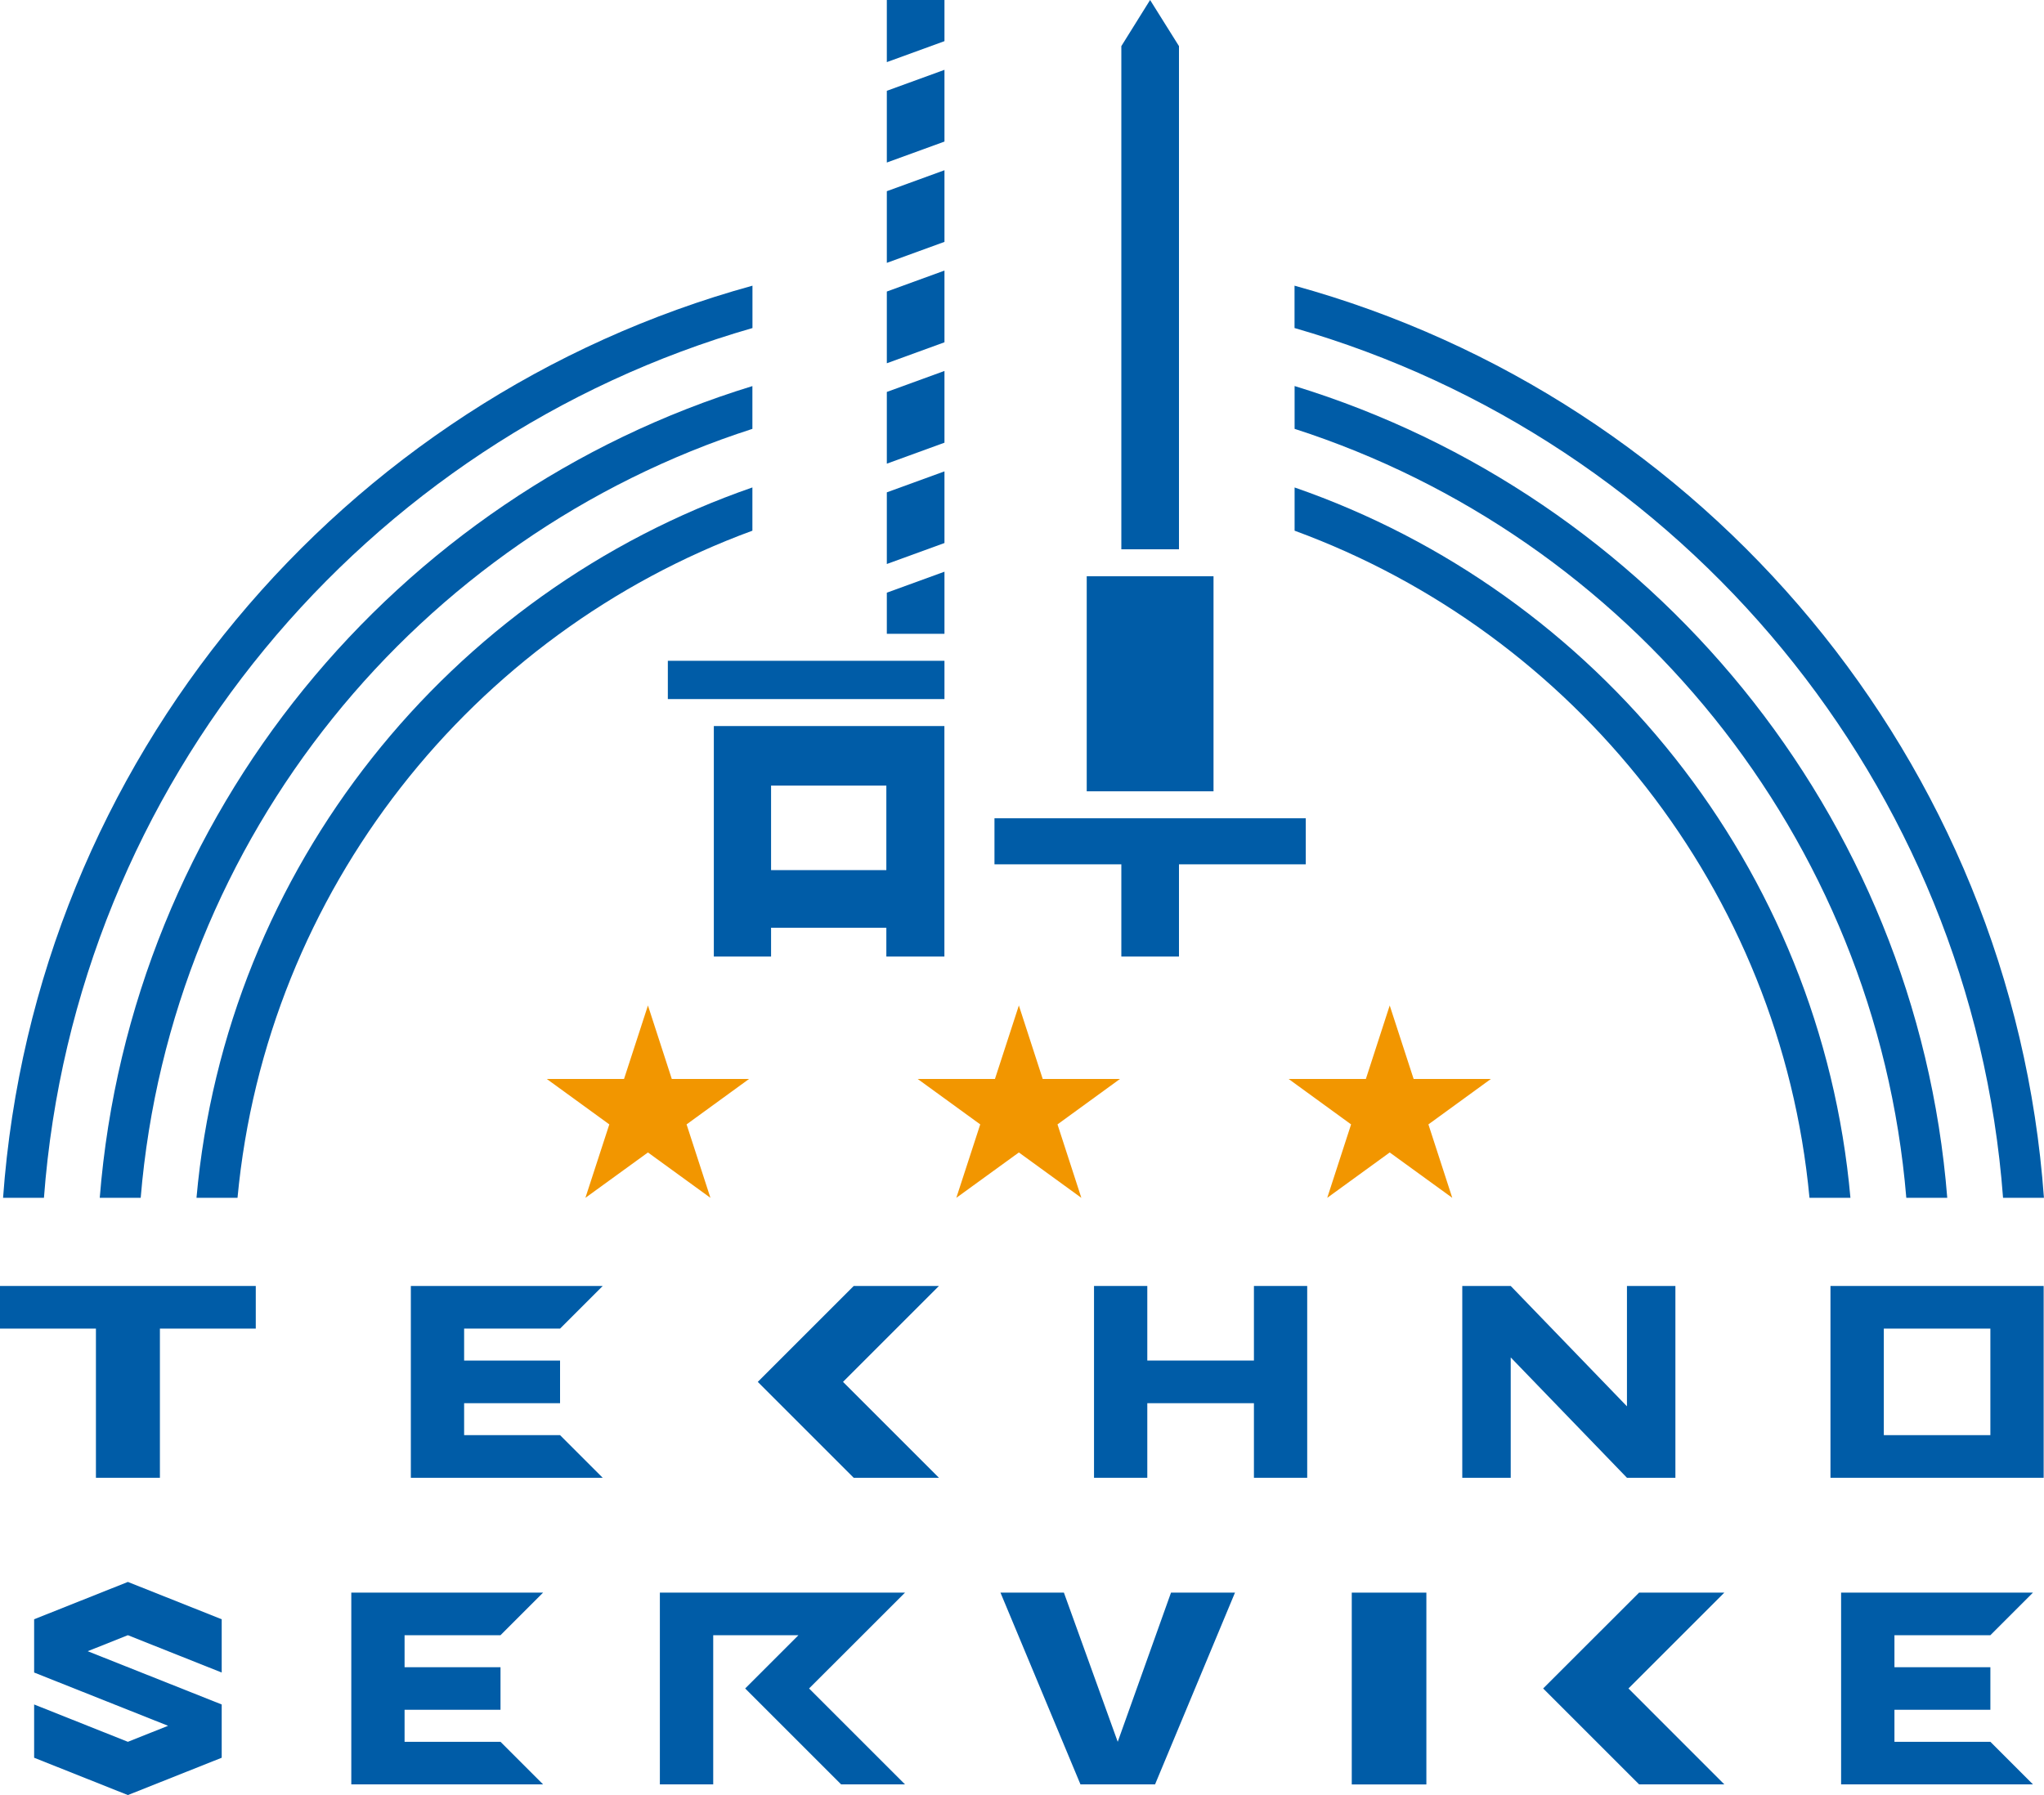 <?xml version="1.0" encoding="UTF-8"?>
<svg id="_レイヤー_1" data-name="レイヤー 1" xmlns="http://www.w3.org/2000/svg" viewBox="0 0 300 263.53">
  <defs>
    <style>
      .cls-1 {
        fill: #005ca7;
      }

      .cls-2 {
        fill: #f29600;
      }
    </style>
  </defs>
  <polygon class="cls-1" points="191.65 120.13 145.96 120.13 145.96 126.89 164.58 126.89 164.58 140.43 173.04 140.43 173.04 126.89 191.65 126.89 191.65 120.13"/>
  <polygon class="cls-1" points="173.04 6.77 168.8 0 164.58 6.77 164.58 80.64 173.04 80.64 173.04 6.77"/>
  <rect class="cls-1" x="159.5" y="84.6" width="18.61" height="31.57"/>
  <path class="cls-1" d="m104.78,140.43h8.39v-4.23h16.92v4.23h8.52v-33.84h-33.84v33.84Zm8.39-25.1h16.92v12.41h-16.92v-12.41Z"/>
  <rect class="cls-1" x="98.02" y="97.01" width="40.6" height="5.62"/>
  <polygon class="cls-1" points="130.16 53.33 138.62 50.25 138.62 39.72 130.16 42.8 130.16 53.33"/>
  <polygon class="cls-1" points="130.16 23.86 138.62 20.78 138.62 10.25 130.16 13.33 130.16 23.86"/>
  <polygon class="cls-1" points="130.16 38.59 138.62 35.51 138.62 24.99 130.16 28.07 130.16 38.59"/>
  <polygon class="cls-1" points="130.16 93.05 138.62 93.05 138.62 83.93 130.16 87.01 130.16 93.05"/>
  <polygon class="cls-1" points="130.16 0 130.16 9.12 138.62 6.04 138.62 0 130.16 0"/>
  <polygon class="cls-1" points="130.16 82.8 138.62 79.72 138.62 69.2 130.16 72.28 130.16 82.8"/>
  <polygon class="cls-1" points="130.16 68.07 138.62 64.99 138.62 54.46 130.16 57.54 130.16 68.07"/>
  <path class="cls-1" d="m190.01,71.56v6.35c41.09,15.07,71.34,52.78,75.57,97.94h6.01c-4.32-48.49-37.16-88.9-81.59-104.29Z"/>
  <path class="cls-1" d="m28.85,175.85h6.01c4.24-45.16,34.49-82.87,75.57-97.94v-6.35c-44.43,15.39-77.27,55.8-81.59,104.29Z"/>
  <path class="cls-1" d="m190.01,56.68v6.28c48.97,15.78,85.36,59.86,89.78,112.89h6.01c-4.49-56.36-43.49-103.14-95.8-119.18Z"/>
  <path class="cls-1" d="m190.01,48.16c56.85,16.35,99.41,66.8,103.98,127.69h6c-4.63-64.21-49.81-117.35-109.99-133.91v6.22Z"/>
  <path class="cls-1" d="m14.64,175.85h6.01c4.42-53.03,40.81-97.11,89.78-112.89v-6.28C58.12,72.71,19.13,119.5,14.64,175.85Z"/>
  <path class="cls-1" d="m6.45,175.85c4.57-60.89,47.13-111.35,103.99-127.69v-6.22C50.25,58.5,5.08,111.65.45,175.85h6Z"/>
  <polygon class="cls-2" points="203.97 147.61 207.48 158.4 218.82 158.4 209.65 165.07 213.15 175.85 203.97 169.19 194.8 175.85 198.3 165.07 189.13 158.4 200.47 158.4 203.97 147.61"/>
  <polygon class="cls-2" points="149.54 147.61 153.04 158.4 164.38 158.4 155.21 165.07 158.71 175.85 149.54 169.19 140.36 175.85 143.87 165.07 134.69 158.4 146.03 158.4 149.54 147.61"/>
  <polygon class="cls-2" points="95.1 147.61 98.6 158.4 109.94 158.4 100.77 165.07 104.27 175.85 95.1 169.19 85.92 175.85 89.43 165.07 80.25 158.4 91.59 158.4 95.1 147.61"/>
  <polygon class="cls-1" points="125.3 188.79 111.22 202.87 125.3 216.95 137.81 216.95 123.73 202.87 137.81 188.79 125.3 188.79"/>
  <polygon class="cls-1" points="184.04 199.74 168.39 199.74 168.39 188.79 160.57 188.79 160.57 216.95 168.39 216.95 168.39 206 184.04 206 184.04 216.95 191.86 216.95 191.86 188.79 184.04 188.79 184.04 199.74"/>
  <path class="cls-1" d="m268.66,188.79v28.16h31.29v-28.16h-31.29Zm23.47,21.9h-15.64v-15.64h15.64v15.64Z"/>
  <polygon class="cls-1" points="82.2 195.05 88.46 188.79 60.3 188.79 60.3 216.95 88.46 216.95 82.2 210.69 68.12 210.69 68.12 206 82.2 206 82.2 199.74 68.12 199.74 68.12 195.05 82.2 195.05"/>
  <polygon class="cls-1" points="0 188.79 0 195.05 14.08 195.05 14.08 216.95 23.47 216.95 23.47 195.05 37.54 195.05 37.54 188.79 0 188.79"/>
  <polygon class="cls-1" points="238.79 216.95 245.9 216.95 245.9 188.79 238.79 188.79 238.79 206.46 221.73 188.79 214.62 188.79 214.62 216.95 221.73 216.95 221.73 199.28 238.79 216.95"/>
  <polygon class="cls-1" points="5.01 237.72 5.01 245.54 24.67 253.36 18.77 255.71 5.01 250.23 5.01 258.05 18.77 263.53 32.54 258.05 32.54 250.23 12.87 242.41 18.77 240.06 32.54 245.54 32.54 237.72 18.77 232.24 5.01 237.72"/>
  <polygon class="cls-1" points="73.46 240.06 79.71 233.81 51.56 233.81 51.56 261.96 79.71 261.96 73.46 255.71 59.38 255.71 59.38 251.01 73.46 251.01 73.46 244.76 59.38 244.76 59.38 240.06 73.46 240.06"/>
  <polygon class="cls-1" points="292.13 240.06 298.38 233.81 270.22 233.81 270.22 261.96 298.38 261.96 292.13 255.71 278.05 255.71 278.05 251.01 292.13 251.01 292.13 244.76 278.05 244.76 278.05 240.06 292.13 240.06"/>
  <polygon class="cls-1" points="164.05 255.71 156.15 233.81 146.84 233.81 158.58 261.96 169.53 261.96 181.26 233.81 171.87 233.81 164.05 255.71"/>
  <polygon class="cls-1" points="96.85 233.81 96.85 233.81 96.85 261.96 104.68 261.96 104.68 240.06 117.19 240.06 109.37 247.88 123.45 261.96 132.83 261.96 118.75 247.88 132.83 233.81 96.85 233.81"/>
  <rect class="cls-1" x="198.4" y="233.81" width="10.95" height="28.16"/>
  <polygon class="cls-1" points="240.57 233.81 226.49 247.88 240.57 261.96 253.08 261.96 239.01 247.88 253.08 233.81 240.57 233.81"/>
</svg>